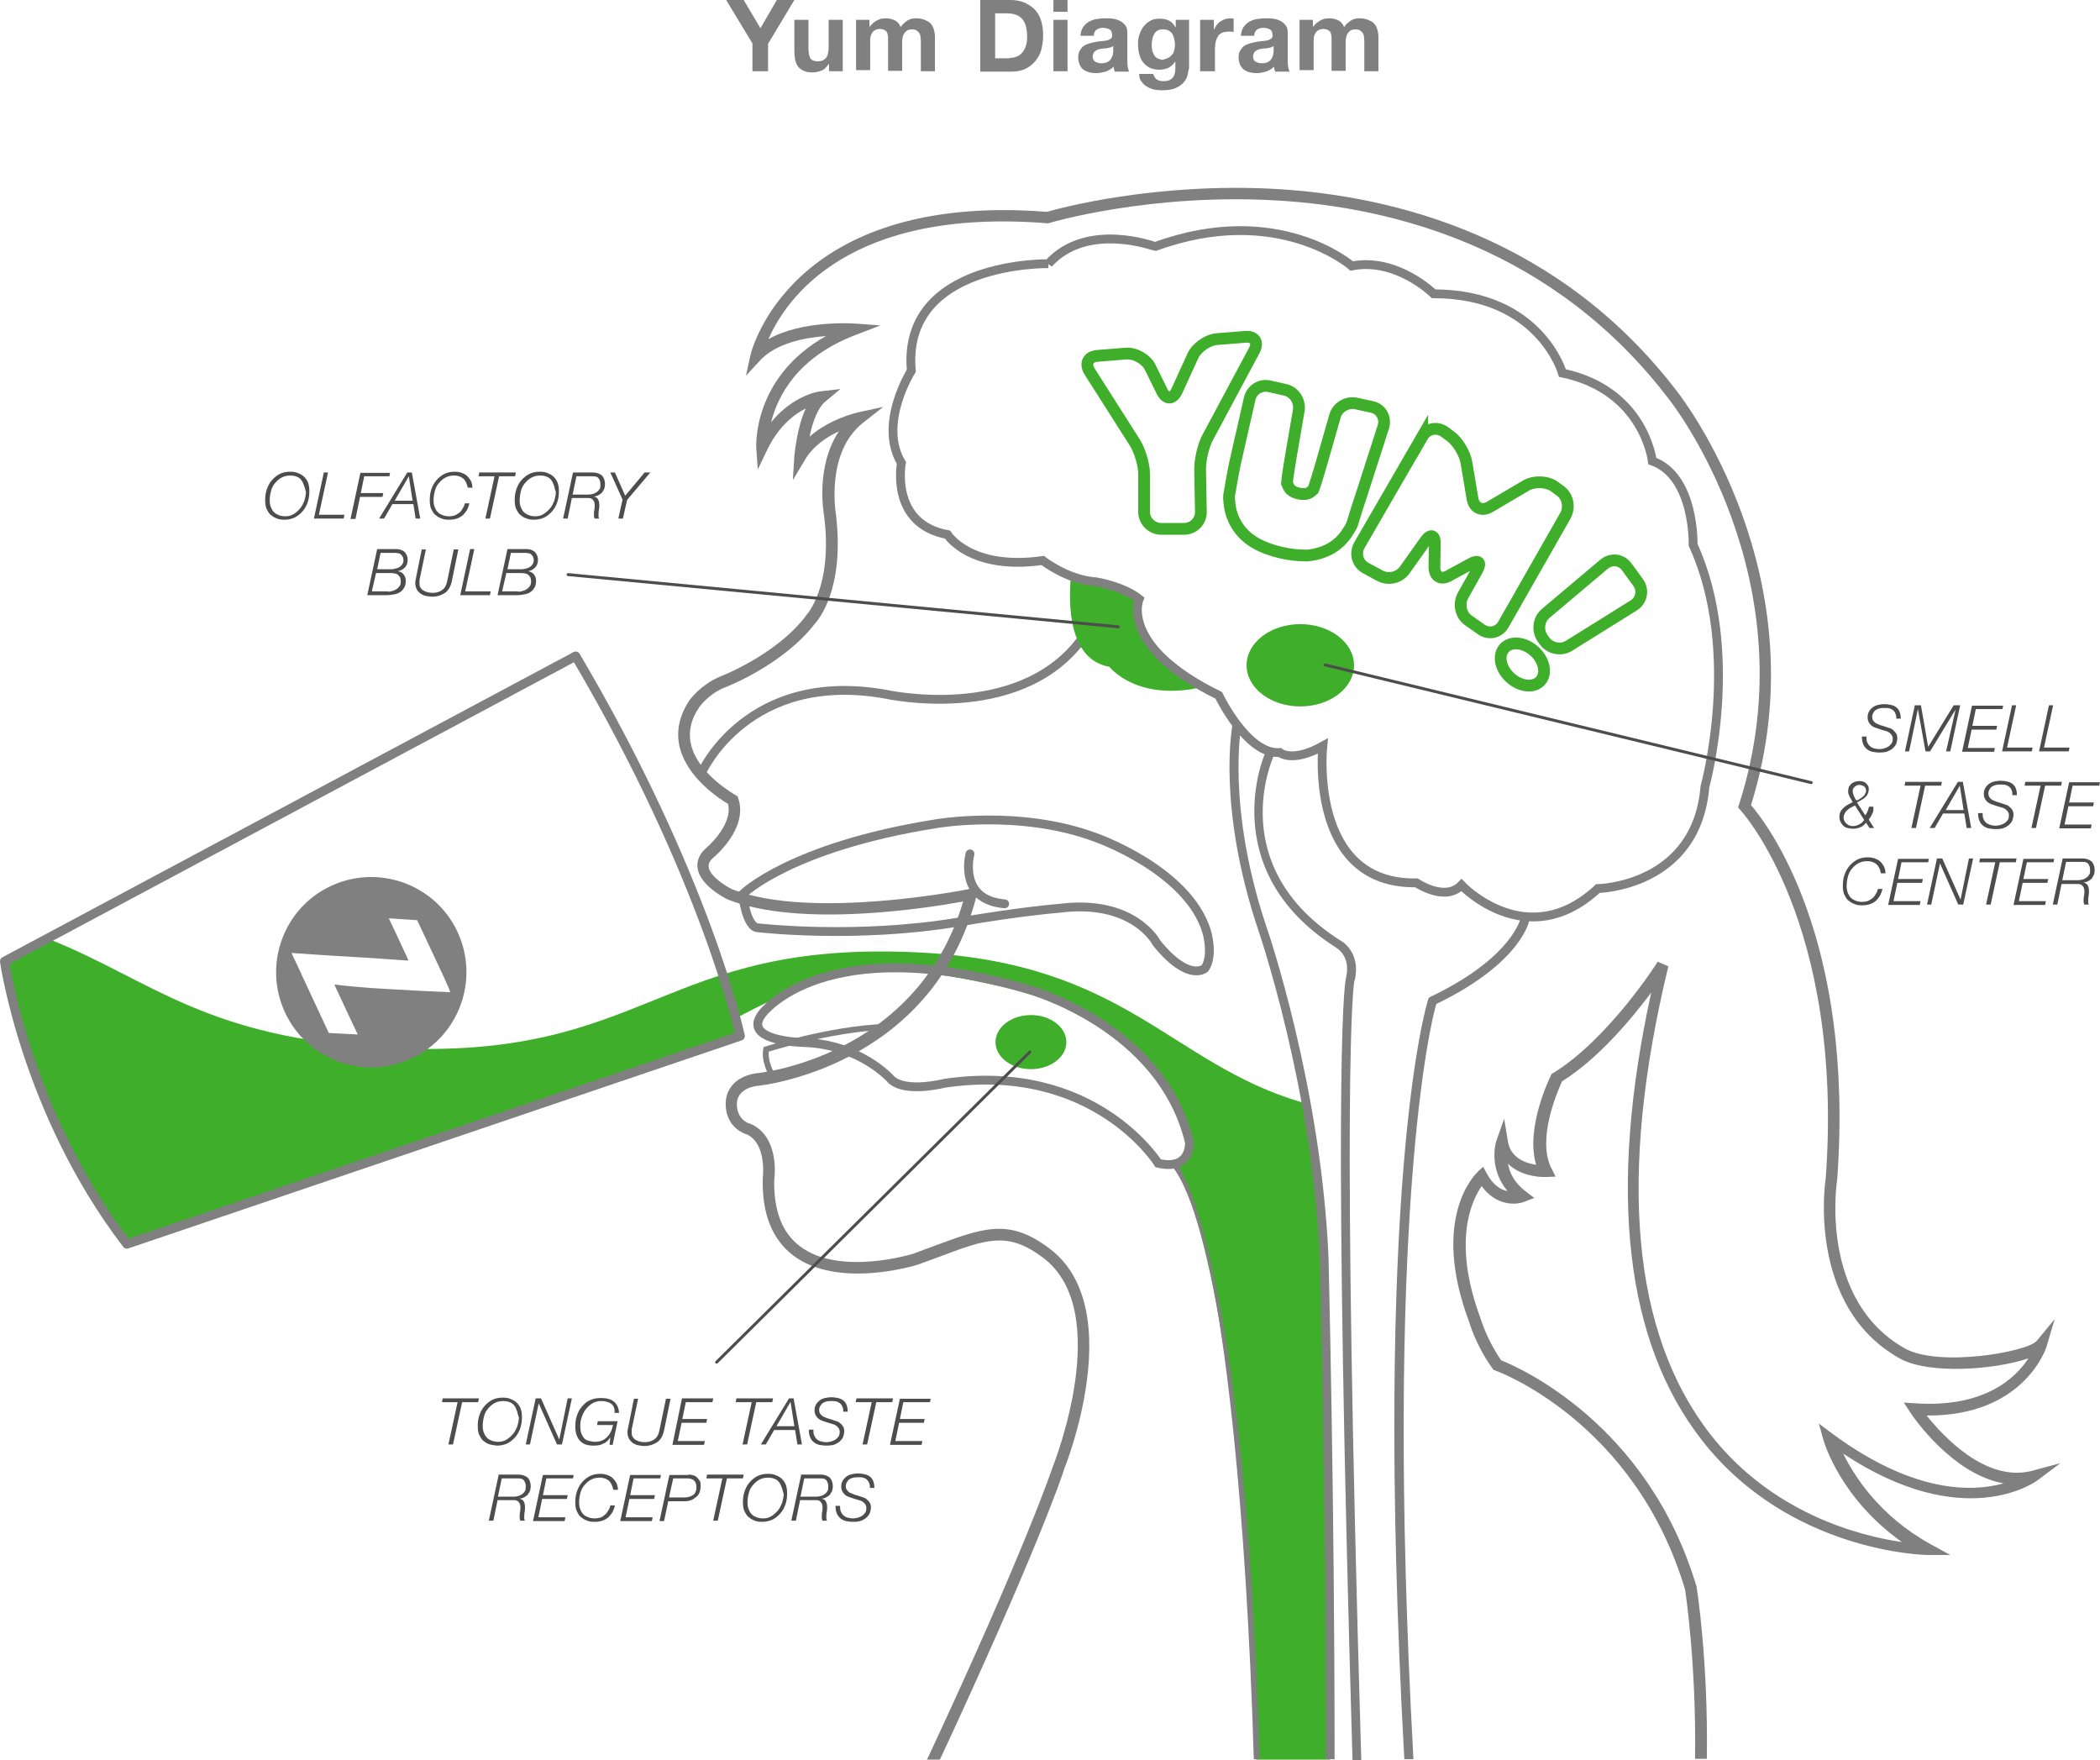 <svg version="1.1" id="Layer_1" xmlns="http://www.w3.org/2000/svg" x="0" y="0" viewBox="0 0 551.2 461.8" xml:space="preserve"><style>.st0{fill:none;stroke:gray;stroke-width:2.316;stroke-linecap:round;stroke-miterlimit:10}.st1{fill:#3fae2a}.st3,.st6{fill:none;stroke:gray;stroke-width:2.316;stroke-miterlimit:10}.st6{stroke:#3fae2a;stroke-width:3.089}.st7{fill:#4d4d4d}.st8{fill:gray}.st9{fill:none;stroke:#4d4d4d;stroke-width:.772;stroke-linecap:round;stroke-miterlimit:10}</style><path class="st0" d="M184.2 202.7s12-27 48.3-20.5c0 0 34.4 7.7 51-13.9"/><path class="st1" d="M270.1 260.6s34.9 9.5 42.2 40.1c0 0 .2 3.4-2.3 5l-.6.5-.9.6c3.5 4.3 17.8 37 21.2 155h19.4c0-70.2-1.6-130.8-1.6-130.8-.6-14.8-2.6-29.1-4.9-41.7h-.9c-34.6-10.2-46-36.4-99.8-39.3-69.4-3.7-71.1 28.7-140.5 25-47.5-2.5-61.7-17.8-88.2-28.4l.2.1-12.2 6.5s5.6 39.6 32.1 74.2l161-54.6s-.4-1.9-1.4-5.4c5.8-3.2 14.8-7.7 23.7-10.2.1 0 .3.1.4.1 3.7-.8 6.8-1.5 10.1-2h1.5l-.5-.1c8.4-1.1 18.3-.3 42 5.4zM299 157.2c-4.3-3.4-11.3-4.5-11.3-4.5-2.4-.2-4.6-.8-6.6-1.6-.7 7.4-.7 22 10.1 23.9 0 0 7.1 9.3 24.5 5.3-21.5-12.1-16.7-23.1-16.7-23.1z"/><path d="M1.2 252.3s5.6 39.6 32.1 74.2l161-54.6s-8.9-41.6-43.2-99.7L1.2 252.3z" fill="none" stroke="gray" stroke-width="2.41" stroke-linecap="round" stroke-linejoin="round" stroke-miterlimit="10"/><path class="st3" d="M275.2 69.2s-38.6-.7-36 28.1c0 0-8.8 13.9-2.6 24.2 0 0-3.1 16 12.1 18.8 0 0 5.9 9.5 25 6.8 0 0 6.4 5.1 14 5.6 0 0 7 1.1 11.3 4.5 0 0-5.4 12.4 20.9 25.3 0 0 7.4 15.6 16 15 0 0 3.2 2.8 11.3-1.7 0 0-3.9 36.4 24.6 35.9 0 0 7.5 5.1 11.8.6 0 0 17.2 18.2 35.8.9 0 0 25.9-.4 28.1-26.7 0 0 9.8-35.3-3.1-63.5 0 0 .5-18-10.7-22 0 0-2.1-18.6-23.6-23.1 0 0-5.9-20.8-33.8-20.8 0 0-9.7-9.6-21.5-7.3 0 0-19.3-16.9-51.6-5.1-.1 0-17.8-6.7-28 4.5z"/><ellipse class="st1" cx="341.3" cy="174.6" rx="14.1" ry="10.8"/><ellipse class="st1" cx="270.6" cy="273.5" rx="9.3" ry="7.1"/><path class="st3" d="M251.5 242c-26.9 4.5-52.5 1.5-52.5 1.5-3.1 0-4.1-8.8-4.1-8.8s12.4-12.4 50.7-18.5c0 0 21.9-3.9 42 3.6 0 0 24.1 8.4 29.1 24.6 0 0 1.9 6.2-.4 9.7 0 0-4.2 3.9-12.7-6.6 0 0-5.9-11.7-25.7-9.1-.1 0-9.4.7-26.4 3.6z"/><path d="M202.6 282.1s-2.1-3.6-1.5-6.7c0 0 16.5-5.3 31-5.9" fill="none" stroke="gray" stroke-width="1.544" stroke-miterlimit="10"/><path class="st3" d="M247.9 284.3s-10 2.6-13.9-.9c0 0-8.1-9.4-23.2-9.8 0 0-16.4-.3-10.7-7.6 0 0 16.2-22.1 69.9-6.3 0 0 34.9 9.5 42.2 40.1 0 0 .5 7.5-8.2 5.5 0 0-16.7-26.8-56.1-21z"/><path class="st0" d="M254.6 224.1s-3.3 12.1 9.1 13.1"/><path class="st6" d="M373.3 114.6c1.2-2.1 3.8-2.7 5.8-1.3l1.5 1.1c2 1.4 3.9 4.6 4.3 7l1.6 9.5c.4 2.4 2.4 3.4 4.6 2.1l9.5-5.6c2.1-1.2 5.5-1.1 7.4.3l1.5 1.1c2 1.4 2.6 4.3 1.4 6.5l-16.3 28.6c-1.2 2.1-3.8 2.7-5.8 1.3l-3.4-2.4c-2-1.4-2.6-4.3-1.4-6.5l3.7-6.6c1.2-2.1.4-2.9-1.7-1.7l-5.7 3.1c-2.1 1.2-3.8.2-3.8-2.3l.1-6c.1-2.4-1.1-2.8-2.5-.8l-5.4 7.6c-1.4 2-4.3 2.7-6.5 1.5l-3.7-2c-2.2-1.2-2.9-3.8-1.7-6l16.5-28.5zM300.3 124.4c0-2.4-1.1-6.1-2.4-8.2L286 97.5c-1.3-2.1-.4-3.9 2-4.1l7.5-.6c2.4-.2 5.3 1.4 6.4 3.6l3.1 6.3c1.1 2.2 2.8 2.2 3.9-.1l4.2-9.2c1-2.2 3.9-4.2 6.3-4.4l7.5-.6c2.4-.2 3.5 1.4 2.3 3.6L317 114.8c-1.2 2.2-2 5.9-2 8.4l.2 11.1c.1 2.4-1.9 4.5-4.4 4.5h-6c-2.4 0-4.5-2-4.5-4.4v-10zM336.1 145c-2.5-.6-4.7-1.4-6.6-2.5-1.9-1.1-3.4-2.5-4.5-4.1-1.1-1.6-1.9-3.5-2.2-5.6-.3-2.1-.2-2.7-.2-2.7.4-2.4 1.1-6.4 1.6-8.7l3.8-16.7c.5-2.4 2.9-3.9 5.3-3.3l4 .9c2.4.5 4 3 3.6 5.4l-2.1 12.2c-.4 2.4-.9 5.5-1 6.9l.4.9c.4.9 1.3 1.5 2.6 1.8 1.4.3 2.4.2 3.2-.4l.7-.6c.5-1.3 1.4-4.3 2.1-6.7l3.6-12.6c.7-2.4 3.2-3.8 5.6-3.3l4.1.9c2.4.5 3.7 2.9 3 5.2l-5.5 17.1c-.8 2.3-2 6.1-2.7 8.5 0 0-.2.6-1.4 2.4-1.2 1.8-2.7 3.1-4.5 4.1-1.7.9-3.7 1.5-5.9 1.7-2.2 0-4.5-.2-7-.8zM421 148.1c1.9-1.6 4.6-1.3 6 .7l3 4.1c1.4 2 .9 4.7-1.2 6l-17 10.6c-2.1 1.3-5 .7-6.4-1.3l-.5-.7c-1.4-2-1.1-4.9.8-6.5l15.3-12.9z"/><ellipse transform="rotate(-47.817 399.592 174.413)" class="st6" cx="399.6" cy="174.4" rx="4.7" ry="6.4"/><path class="st7" d="M72.5 136c-.6-.2-1.1-.6-1.6-1-.4-.4-.7-1-1-1.6-.2-.6-.3-1.3-.3-2.1 0-1 .1-1.9.4-2.8.3-.9.7-1.7 1.3-2.4.6-.7 1.3-1.3 2.1-1.7.8-.4 1.7-.6 2.8-.6.8 0 1.5.1 2.1.4.6.2 1.2.6 1.6 1 .4.4.8 1 1 1.6.2.6.3 1.3.3 2.1 0 1-.1 1.9-.4 2.8-.3.9-.7 1.7-1.3 2.4-.6.7-1.3 1.3-2.1 1.7-.8.4-1.8.6-2.8.6-.8 0-1.5-.1-2.1-.4zm7.3-8.6c-.2-.5-.4-1-.7-1.4-.3-.4-.7-.7-1.2-.9-.5-.2-1.1-.3-1.7-.3-.9 0-1.7.2-2.4.6-.7.4-1.2.9-1.7 1.5s-.8 1.3-1 2.1c-.2.8-.3 1.6-.3 2.4 0 .6.1 1.2.3 1.7.2.5.4.9.8 1.3s.8.6 1.3.8 1.1.3 1.7.3c.8 0 1.6-.2 2.2-.6.7-.4 1.2-.9 1.7-1.5s.8-1.3 1.1-2c.2-.8.4-1.5.4-2.3-.2-.6-.3-1.2-.5-1.7zM86.1 124l-2.4 11.1h6.7l-.2 1h-7.8L85 124h1.1zM102.4 124l-.2 1h-6.6l-.9 4.4h5.9l-.2 1h-5.9l-1.2 5.8H92l2.6-12.1h7.8zM108.1 124l2.2 12.1h-1.2l-.6-3.8H103l-2.2 3.8h-1.3l7.4-12.1h1.2zm.2 7.4l-1-6.4-3.7 6.4h4.7zM121.6 125.6c-.6-.5-1.4-.8-2.4-.8-.9 0-1.7.2-2.4.6-.7.4-1.2.9-1.7 1.5s-.8 1.3-1 2.1c-.2.8-.3 1.6-.3 2.4 0 .6.1 1.2.3 1.7.2.5.4.9.8 1.3.3.4.8.6 1.3.8s1.1.3 1.7.3c.5 0 .9-.1 1.4-.2.4-.2.8-.4 1.2-.7.4-.3.7-.7.9-1.1.3-.4.5-.9.6-1.4h1.2c-.1.6-.4 1.2-.6 1.7-.3.5-.7 1-1.1 1.4-.5.4-1 .7-1.6.9-.6.2-1.3.3-2.1.3s-1.5-.1-2.1-.4c-.6-.2-1.1-.6-1.6-1-.4-.4-.7-1-1-1.6-.2-.6-.3-1.3-.3-2.1 0-1 .1-1.9.4-2.8.3-.9.7-1.7 1.3-2.4.6-.7 1.3-1.3 2.1-1.7.8-.4 1.7-.6 2.8-.6.6 0 1.2.1 1.8.3.5.2 1 .4 1.4.8s.7.8 1 1.3c.2.5.4 1.1.4 1.8h-1.2c-.3-1.1-.6-1.9-1.2-2.4zM135.4 124l-.2 1H131l-2.4 11.1h-1.2l2.4-11.1h-4.2l.2-1h9.6zM138 136c-.6-.2-1.1-.6-1.6-1-.4-.4-.7-1-1-1.6-.2-.6-.3-1.3-.3-2.1 0-1 .1-1.9.4-2.8.3-.9.7-1.7 1.3-2.4.6-.7 1.3-1.3 2.1-1.7.8-.4 1.7-.6 2.8-.6.8 0 1.5.1 2.1.4.6.2 1.2.6 1.6 1 .4.4.8 1 1 1.6.2.6.3 1.3.3 2.1 0 1-.1 1.9-.4 2.8-.3.9-.7 1.7-1.3 2.4-.6.7-1.3 1.3-2.1 1.7-.8.4-1.8.6-2.8.6-.7 0-1.4-.1-2.1-.4zm7.4-8.6c-.2-.5-.4-1-.7-1.4-.3-.4-.7-.7-1.2-.9-.5-.2-1.1-.3-1.7-.3-.9 0-1.7.2-2.4.6-.7.4-1.2.9-1.7 1.5s-.8 1.3-1 2.1c-.2.8-.3 1.6-.3 2.4 0 .6.1 1.2.3 1.7.2.5.4.9.8 1.3s.8.6 1.3.8 1.1.3 1.7.3c.8 0 1.6-.2 2.2-.6s1.2-.9 1.7-1.5.8-1.3 1.1-2c.2-.8.4-1.5.4-2.3-.3-.6-.3-1.2-.5-1.7zM155.6 124c1 0 1.8.3 2.4.8.5.5.8 1.3.8 2.3 0 .4-.1.9-.2 1.2-.2.4-.4.7-.6 1-.3.3-.6.5-1 .7-.4.2-.8.3-1.2.3.6.1 1 .4 1.2.8.2.4.3.9.3 1.4 0 .4 0 .9-.1 1.3s-.1.8-.1 1.3v.5c0 .2.1.4.2.5h-1.2s-.1-.1-.1-.2 0-.2-.1-.4v-.4-.2c0-.4 0-.7.1-1.1.1-.4.1-.7.1-1.1 0-.6-.1-1.1-.4-1.4-.2-.4-.7-.6-1.3-.6h-4.3l-1.1 5.4h-1.2l2.6-12.1h5.2zm-1.1 5.8c.4 0 .9-.1 1.2-.2.4-.1.7-.3 1-.5.3-.2.5-.5.7-.8.2-.3.2-.7.2-1.2 0-.7-.2-1.2-.5-1.6-.3-.4-.8-.5-1.6-.5h-4.2l-1 4.8h4.2zM170.7 124l-6.1 7.2-1.1 4.9h-1.2l1.1-5-3.2-7.1h1.2l2.7 6.1 5.1-6.1h1.5zM103.6 144.1c.5 0 .9 0 1.3.1s.8.3 1.1.5c.3.2.5.5.7.9.2.4.3.8.3 1.3 0 .8-.2 1.5-.7 2-.5.5-1.1.9-1.9 1 .6.1 1.2.4 1.5.8.4.5.6 1 .6 1.7s-.1 1.3-.4 1.8c-.3.5-.6.9-1.1 1.2-.4.3-1 .5-1.6.6-.6.1-1.2.2-1.8.2h-5.2l2.6-12.1h4.6zm-1.8 11.2c.4 0 .8-.1 1.2-.2.4-.1.8-.3 1.1-.5.3-.2.6-.5.8-.8.2-.3.3-.7.3-1.2 0-.4-.1-.8-.2-1.1-.2-.3-.4-.5-.6-.7-.3-.2-.6-.3-.9-.3-.3-.1-.7-.1-1.1-.1h-3.7l-1.1 4.8h4.2zm1-5.9c.4 0 .8-.1 1.1-.2.4-.1.7-.2 1-.4.3-.2.5-.4.7-.7.2-.3.3-.7.3-1.1 0-.3-.1-.6-.2-.9-.1-.2-.3-.4-.5-.6-.2-.2-.4-.3-.7-.3-.3-.1-.6-.1-.9-.1h-3.7l-.9 4.3h3.8zM111.8 144.1l-1.6 7.7c-.1.3-.1.7-.1 1.1 0 .4 0 .8.2 1.2.2.3.4.6.7.8.3.2.7.4 1.1.5.4.1.9.2 1.4.2 1.1 0 2-.3 2.6-.8.7-.5 1.1-1.3 1.3-2.4l1.7-8.2h1.2l-1.7 8.3c-.3 1.4-.9 2.5-1.8 3.1-.9.6-2 1-3.4 1-.5 0-1.1-.1-1.6-.2s-1-.3-1.4-.6c-.4-.3-.7-.6-1-1.1-.2-.4-.4-1-.4-1.6 0-.3 0-.6.1-1l1.6-7.9h1.1zM124.5 144.1l-2.4 11.1h6.7l-.2 1h-7.8l2.6-12.1h1.1zM137.8 144.1c.5 0 .9 0 1.3.1s.8.3 1.1.5c.3.2.5.5.7.9.2.4.3.8.3 1.3 0 .8-.2 1.5-.7 2-.5.5-1.1.9-1.9 1 .6.1 1.2.4 1.5.8.4.5.6 1 .6 1.7s-.1 1.3-.4 1.8c-.3.5-.6.9-1.1 1.2-.4.3-1 .5-1.6.6-.6.1-1.2.2-1.8.2h-5.2l2.6-12.1h4.6zm-1.8 11.2c.4 0 .8-.1 1.2-.2s.8-.3 1.1-.5c.3-.2.6-.5.8-.8.2-.3.3-.7.3-1.2 0-.4-.1-.8-.2-1.1-.2-.3-.4-.5-.6-.7-.3-.2-.6-.3-.9-.3-.3-.1-.7-.1-1.1-.1h-3.7l-1.1 4.8h4.2zm1-5.9c.4 0 .8-.1 1.1-.2.4-.1.7-.2 1-.4.3-.2.5-.4.7-.7.2-.3.3-.7.3-1.1 0-.3-.1-.6-.2-.9-.1-.2-.3-.4-.5-.6-.2-.2-.4-.3-.7-.3-.3-.1-.6-.1-.9-.1h-3.7l-.9 4.3h3.8z"/><g><path class="st7" d="M125.7 367l-.2 1h-4.2l-2.4 11.1h-1.2l2.4-11.1H116l.2-1h9.5zM128.3 379c-.6-.2-1.1-.6-1.6-1-.4-.4-.7-1-1-1.6-.2-.6-.3-1.3-.3-2.1 0-1 .1-1.9.4-2.8.3-.9.7-1.7 1.3-2.4s1.3-1.3 2.1-1.7c.8-.4 1.7-.6 2.8-.6.8 0 1.5.1 2.1.4.6.2 1.2.6 1.6 1 .4.4.8 1 1 1.6.2.6.3 1.3.3 2.1 0 1-.1 1.9-.4 2.8s-.7 1.7-1.3 2.4c-.6.7-1.3 1.3-2.1 1.7-.8.4-1.8.6-2.8.6-.7-.1-1.5-.2-2.1-.4zm7.4-8.7c-.2-.5-.4-1-.7-1.4-.3-.4-.7-.7-1.2-.9-.5-.2-1.1-.3-1.7-.3-.9 0-1.7.2-2.4.6-.7.4-1.2.9-1.7 1.5s-.8 1.3-1 2.1c-.2.8-.3 1.6-.3 2.4 0 .6.1 1.2.3 1.7.2.5.4.9.8 1.3.3.4.8.6 1.3.8s1.1.3 1.7.3c.8 0 1.6-.2 2.2-.6s1.2-.9 1.7-1.5.8-1.3 1.1-2c.2-.8.4-1.5.4-2.3-.3-.6-.3-1.1-.5-1.7zM142 367l4.8 10.8L149 367h1.1l-2.6 12.1h-1.3l-4.8-10.8-2.3 10.8H138l2.6-12.1h1.4zM160.4 368.4c-.7-.5-1.6-.7-2.7-.7-.8 0-1.5.2-2.2.6-.7.4-1.2.9-1.7 1.5s-.8 1.3-1.1 2.1c-.3.8-.4 1.6-.4 2.4 0 .6.1 1.2.2 1.7.2.5.4.9.7 1.3.3.4.7.7 1.2.8s1.1.3 1.7.3c.7 0 1.3-.1 1.8-.3.5-.2 1-.5 1.4-.9.4-.4.8-.9 1-1.4.3-.5.4-1.1.6-1.8h-4.2l.2-1h5.2l-1.3 6.2h-.8l.2-2c-.5.8-1.1 1.4-1.9 1.7-.7.4-1.6.5-2.5.5-.8 0-1.5-.1-2.1-.3-.6-.2-1.1-.6-1.5-1-.4-.4-.7-1-.9-1.6-.2-.6-.3-1.3-.3-2.1 0-1 .1-1.9.4-2.8s.7-1.7 1.3-2.4c.6-.7 1.2-1.3 2.1-1.7.8-.4 1.8-.6 2.9-.6 1.5 0 2.7.3 3.5 1 .8.7 1.2 1.7 1.3 2.9h-1.2c.1-1.1-.2-1.9-.9-2.4zM167.5 367l-1.6 7.7c-.1.3-.1.7-.1 1.1 0 .4 0 .8.2 1.2.2.3.4.6.7.8.3.2.7.4 1.1.5.4.1.9.2 1.4.2 1.1 0 2-.3 2.6-.8.7-.5 1.1-1.3 1.3-2.4l1.7-8.2h1.2l-1.7 8.3c-.3 1.4-.9 2.5-1.8 3.1-.9.6-2 1-3.4 1-.5 0-1.1-.1-1.6-.2s-1-.3-1.4-.6c-.4-.3-.7-.6-1-1.1-.2-.4-.4-1-.4-1.6 0-.3 0-.6.1-1l1.6-7.9h1.1zM187.2 367l-.2 1h-7l-.9 4.4h6.5l-.2 1h-6.5l-1 4.8h7.1l-.2 1h-8.3L179 367h8.2zM202.9 367l-.2 1h-4.2l-2.4 11.1h-1.2l2.4-11.1h-4.2l.2-1h9.6zM208.3 367l2.2 12.1h-1.2l-.6-3.8h-5.5l-2.2 3.8h-1.3l7.4-12.1h1.2zm.2 7.3l-1-6.4-3.7 6.4h4.7zM221.1 369.2c-.1-.4-.3-.6-.6-.9-.3-.2-.6-.4-1-.5-.4-.1-.9-.1-1.4-.1-.4 0-.7 0-1.1.1-.4.1-.7.2-1 .4-.3.2-.5.5-.7.8-.2.3-.3.7-.3 1.1 0 .3.1.6.2.8.1.2.3.4.5.6.2.2.4.3.7.4.2.1.5.2.7.3l1.3.4c.4.1.8.3 1.2.4.4.1.7.3 1 .6.3.2.5.5.7.8.2.3.3.8.3 1.3 0 .3-.1.7-.2 1.1-.1.4-.3.8-.7 1.2-.3.4-.8.7-1.4 1-.6.3-1.4.4-2.4.4-.7 0-1.3-.1-1.9-.2-.6-.2-1.1-.4-1.5-.8-.4-.3-.7-.8-.9-1.3-.2-.5-.3-1.2-.3-1.9h1.2c0 .6 0 1.1.2 1.5.2.4.4.8.7 1 .3.3.7.5 1.1.6.4.1.9.2 1.5.2.4 0 .8-.1 1.2-.2.4-.1.8-.3 1.1-.5.3-.2.6-.5.8-.8s.3-.7.3-1.2c0-.4-.1-.8-.3-1-.2-.3-.4-.5-.7-.7-.3-.2-.6-.3-1-.4-.4-.1-.7-.2-1-.3l-1.2-.4c-.7-.2-1.3-.5-1.7-1-.4-.4-.7-1.1-.7-1.8 0-.6.1-1.1.4-1.6.2-.4.6-.8 1-1.1.4-.3.9-.5 1.4-.6.5-.1 1-.2 1.6-.2.6 0 1.2.1 1.7.2s1 .3 1.4.6c.4.3.7.7.9 1.2.2.5.3 1.1.3 1.8h-1.2c.1-.5 0-1-.2-1.3zM234.4 367l-.2 1H230l-2.4 11.1h-1.2l2.4-11.1h-4.2l.2-1h9.6zM244.3 367l-.2 1h-7l-.9 4.4h6.5l-.2 1H236l-1 4.8h7.1l-.2 1h-8.3l2.6-12.1h8.1zM136.1 387c1 0 1.8.3 2.4.8.5.5.8 1.3.8 2.3 0 .4-.1.9-.2 1.2-.2.4-.4.7-.6 1-.3.3-.6.5-1 .7-.4.2-.8.3-1.2.3.6.1 1 .4 1.2.8.2.4.3.9.3 1.4 0 .4 0 .9-.1 1.3s-.1.8-.1 1.3v.5c0 .2.1.4.2.5h-1.2s-.1-.1-.1-.2 0-.2-.1-.4v-.4-.2c0-.4 0-.7.1-1.1.1-.4.1-.7.1-1.1 0-.6-.1-1.1-.4-1.4-.2-.4-.7-.6-1.3-.6h-4.3l-1.1 5.4h-1.2l2.6-12.1h5.2zm-1.2 5.8c.4 0 .9-.1 1.2-.2.4-.1.7-.3 1-.5.3-.2.5-.5.7-.8.2-.3.2-.7.2-1.2 0-.7-.2-1.2-.5-1.6-.3-.4-.8-.5-1.6-.5h-4.2l-1 4.8h4.2zM150.6 387l-.2 1h-7l-.9 4.4h6.5l-.2 1h-6.5l-1 4.8h7.1l-.2 1h-8.3l2.6-12.1h8.1zM159.8 388.6c-.6-.5-1.4-.8-2.4-.8-.9 0-1.7.2-2.4.6-.7.4-1.2.9-1.7 1.5s-.8 1.3-1 2.1c-.2.8-.3 1.6-.3 2.4 0 .6.1 1.2.3 1.7.2.5.4.9.8 1.3.3.4.8.6 1.3.8.5.2 1.1.3 1.7.3.5 0 .9-.1 1.4-.2s.8-.4 1.2-.7c.4-.3.7-.7.9-1.1.3-.4.5-.9.6-1.4h1.2c-.1.6-.4 1.2-.6 1.7-.3.5-.7 1-1.1 1.4-.5.4-1 .7-1.6.9s-1.3.3-2.1.3-1.5-.1-2.1-.4c-.6-.2-1.1-.6-1.6-1-.4-.4-.7-1-1-1.6-.2-.6-.3-1.3-.3-2.1 0-1 .1-1.9.4-2.8.3-.9.7-1.7 1.3-2.4.6-.7 1.3-1.3 2.1-1.7.8-.4 1.7-.6 2.8-.6.6 0 1.2.1 1.8.3.5.2 1 .4 1.4.8s.7.8 1 1.3c.2.5.4 1.1.4 1.8H161c-.3-1.1-.6-1.9-1.2-2.4zM173.5 387l-.2 1h-7l-.9 4.4h6.5l-.2 1h-6.5l-1 4.8h7.1l-.2 1h-8.3l2.6-12.1h8.1zM180.7 387c.5 0 .9.1 1.3.2s.7.3 1 .6c.3.3.5.6.7.9.2.4.2.8.2 1.3 0 .6-.1 1.2-.3 1.7-.2.5-.5.9-.9 1.2-.4.3-.8.6-1.3.8-.5.2-1.1.3-1.7.3h-4.3l-1.1 5.2h-1.2l2.6-12.1h5zm-.9 6c.4 0 .8-.1 1.2-.2s.7-.3 1-.5c.3-.2.5-.5.6-.9.2-.3.2-.7.2-1.2 0-.4-.1-.8-.2-1-.1-.3-.3-.5-.5-.7-.2-.2-.5-.3-.8-.4-.3-.1-.6-.1-1-.1h-3.6l-1.1 5h4.2zM195.2 387l-.2 1h-4.2l-2.4 11.1h-1.2l2.4-11.1h-4.2l.2-1h9.6zM197.9 399c-.6-.2-1.1-.6-1.6-1-.4-.4-.7-1-1-1.6-.2-.6-.3-1.3-.3-2.1 0-1 .1-1.9.4-2.8.3-.9.7-1.7 1.3-2.4.6-.7 1.3-1.3 2.1-1.7.8-.4 1.7-.6 2.8-.6.8 0 1.5.1 2.1.4.6.2 1.2.6 1.6 1 .4.4.8 1 1 1.6.2.6.3 1.3.3 2.1 0 1-.1 1.9-.4 2.8-.3.9-.7 1.7-1.3 2.4-.6.7-1.3 1.3-2.1 1.7-.8.4-1.8.6-2.8.6-.8 0-1.5-.1-2.1-.4zm7.3-8.6c-.2-.5-.4-1-.7-1.4-.3-.4-.7-.7-1.2-.9-.5-.2-1.1-.3-1.7-.3-.9 0-1.7.2-2.4.6-.7.4-1.2.9-1.7 1.5s-.8 1.3-1 2.1c-.2.8-.3 1.6-.3 2.4 0 .6.1 1.2.3 1.7.2.5.4.9.8 1.3.3.4.8.6 1.3.8.5.2 1.1.3 1.7.3.8 0 1.6-.2 2.2-.6s1.2-.9 1.7-1.5.8-1.3 1.1-2c.2-.8.4-1.5.4-2.3-.2-.6-.3-1.2-.5-1.7zM215.4 387c1 0 1.8.3 2.4.8.5.5.8 1.3.8 2.3 0 .4-.1.9-.2 1.2-.2.4-.4.7-.6 1-.3.3-.6.5-1 .7-.4.2-.8.3-1.2.3.6.1 1 .4 1.2.8.2.4.3.9.3 1.4 0 .4 0 .9-.1 1.3s-.1.8-.1 1.3v.5c0 .2.1.4.2.5h-1.2s-.1-.1-.1-.2 0-.2-.1-.4v-.4-.2c0-.4 0-.7.1-1.1.1-.4.1-.7.1-1.1 0-.6-.1-1.1-.4-1.4-.2-.4-.7-.6-1.3-.6H210l-1.1 5.4h-1.2l2.6-12.1h5.1zm-1.1 5.8c.4 0 .9-.1 1.2-.2.4-.1.7-.3 1-.5.3-.2.5-.5.7-.8.2-.3.2-.7.2-1.2 0-.7-.2-1.2-.5-1.6-.3-.4-.8-.5-1.6-.5h-4.2l-1 4.8h4.2zM228.1 389.2c-.1-.4-.3-.6-.6-.9s-.6-.4-1-.5c-.4-.1-.9-.1-1.4-.1-.4 0-.7 0-1.1.1-.4.1-.7.2-1 .4-.3.2-.5.4-.7.8-.2.3-.3.7-.3 1.1 0 .3.1.6.2.8.1.2.3.4.5.6.2.2.4.3.7.4.2.1.5.2.7.3l1.3.4c.4.1.8.3 1.2.4.4.1.7.3 1 .6.3.2.5.5.7.8.2.3.3.8.3 1.3 0 .3-.1.7-.2 1.1-.1.4-.3.8-.7 1.2-.3.4-.8.7-1.4 1-.6.3-1.4.4-2.4.4-.7 0-1.3-.1-1.9-.2-.6-.2-1.1-.4-1.5-.8s-.7-.8-.9-1.3c-.2-.5-.3-1.2-.3-1.9h1.2c0 .6 0 1.1.2 1.5.2.4.4.8.7 1 .3.3.7.5 1.1.6.4.1.9.2 1.5.2.4 0 .8-.1 1.2-.2.4-.1.8-.3 1.1-.5s.6-.5.8-.8c.2-.3.3-.7.3-1.2 0-.4-.1-.8-.3-1-.2-.3-.4-.5-.7-.7-.3-.2-.6-.3-1-.4-.4-.1-.7-.2-1-.3l-1.2-.4c-.7-.2-1.3-.5-1.7-1-.4-.4-.7-1.1-.7-1.8 0-.6.1-1.1.4-1.6.2-.4.6-.8 1-1.1.4-.3.9-.5 1.4-.6.5-.1 1-.2 1.6-.2.6 0 1.2.1 1.7.2s1 .3 1.4.6c.4.3.7.7.9 1.2.2.5.3 1.1.3 1.8h-1.2c.1-.5 0-.9-.2-1.3z"/></g><g><path class="st7" d="M497.5 187.3c-.1-.4-.3-.6-.6-.9-.3-.2-.6-.4-1-.5-.4-.1-.9-.1-1.4-.1-.4 0-.7 0-1.1.1-.4.1-.7.2-1 .4-.3.2-.5.4-.7.8-.2.3-.3.7-.3 1.1 0 .3.1.6.2.8.1.2.3.4.5.6.2.2.4.3.7.4.2.1.5.2.7.3l1.3.4c.4.1.8.3 1.2.4.4.1.7.3 1 .6s.5.5.7.8c.2.3.3.8.3 1.3 0 .3-.1.7-.2 1.1-.1.4-.3.8-.7 1.2-.3.4-.8.7-1.4 1-.6.3-1.4.4-2.4.4-.7 0-1.3-.1-1.9-.2-.6-.2-1.1-.4-1.5-.8-.4-.3-.7-.8-.9-1.3-.2-.5-.3-1.2-.3-1.9h1.2c0 .6 0 1.1.2 1.5.2.4.4.8.7 1 .3.3.7.5 1.1.6.4.1.9.2 1.5.2.4 0 .8-.1 1.2-.2.4-.1.8-.3 1.1-.5.3-.2.6-.5.8-.8.2-.3.3-.7.3-1.2 0-.4-.1-.8-.3-1-.2-.3-.4-.5-.7-.7-.3-.2-.6-.3-1-.4-.4-.1-.7-.2-1-.3l-1.2-.4c-.7-.2-1.3-.5-1.7-1-.4-.4-.7-1.1-.7-1.8 0-.6.1-1.1.4-1.6.2-.4.6-.8 1-1.1.4-.3.9-.5 1.4-.6.5-.1 1-.2 1.6-.2.6 0 1.2.1 1.7.2s1 .3 1.4.6c.4.3.7.7.9 1.2s.3 1.1.3 1.8h-1.2c.1-.5 0-.9-.2-1.3zM504.2 185.1l1.9 10.9 6.7-10.9h1.7l-2.6 12.1h-1.1l2.5-11-6.7 11h-1.2l-2-11.1-2.3 11.1H500l2.6-12.1h1.6zM525.8 185.1l-.2 1h-7l-.9 4.4h6.5l-.2 1h-6.5l-1 4.8h7.1l-.2 1H515l2.6-12.1h8.2zM529.2 185.1l-2.4 11.1h6.7l-.2 1h-7.8l2.6-12.1h1.1zM538.9 185.1l-2.4 11.1h6.7l-.2 1h-7.8l2.6-12.1h1.1zM491.4 213.6c-.2.5-.5 1-.9 1.5l1.4 2.2h-1.2l-.9-1.4c-.4.5-.9 1-1.5 1.2-.6.3-1.3.4-2 .4-.5 0-1-.1-1.4-.2-.4-.1-.8-.3-1.1-.6-.3-.3-.5-.6-.7-1-.2-.4-.3-.8-.3-1.3s.1-1 .3-1.4c.2-.4.5-.7.8-1 .3-.3.7-.6 1.1-.8.4-.2.9-.5 1.3-.7-.1-.2-.3-.4-.4-.7-.1-.2-.3-.4-.4-.7-.1-.2-.2-.5-.3-.7-.1-.2-.1-.5-.1-.8 0-.4.1-.8.2-1.1.2-.3.4-.6.6-.8.3-.2.6-.4.9-.5.4-.1.7-.2 1.1-.2.3 0 .7 0 1 .1.3.1.6.2.8.4.2.2.4.4.6.7.2.3.2.6.2 1s-.1.8-.3 1.2c-.2.4-.4.7-.7.9-.3.3-.6.5-1 .7-.4.2-.7.4-1.1.6l2.2 3.4c.2-.3.4-.7.6-1.1.1-.4.3-.8.4-1.2h1.1c.1.9 0 1.4-.3 1.9zm-5.5-1.7c-.4.2-.7.4-1 .7-.3.2-.5.5-.7.9-.2.3-.3.7-.3 1.1 0 .3.1.6.2.8.1.3.3.5.5.7.2.2.4.3.7.5.3.1.6.2.9.2.7 0 1.2-.1 1.7-.4.5-.2 1-.6 1.4-1.2l-2.4-3.8c-.3.1-.6.3-1 .5zm2.2-2.2c.3-.2.6-.4.8-.6.3-.2.5-.4.6-.7.2-.3.3-.5.3-.9 0-.5-.2-.9-.5-1.1-.3-.2-.7-.4-1.2-.4-.2 0-.5 0-.7.1-.2.1-.4.2-.6.4-.2.2-.3.3-.4.5-.1.2-.1.4-.1.7 0 .2 0 .4.1.6.1.2.1.4.2.6l.3.6c.1.2.2.4.3.5.4.1.6-.1.9-.3zM509.7 205.2l-.2 1h-4.2l-2.4 11.1h-1.2l2.4-11.1h-4.2l.2-1h9.6zM515.2 205.2l2.2 12.1h-1.2l-.6-3.8H510l-2.2 3.8h-1.3l7.4-12.1h1.3zm.2 7.4l-1-6.4-3.7 6.4h4.7zM528 207.4c-.1-.4-.3-.6-.6-.9-.3-.2-.6-.4-1-.5-.4-.1-.9-.1-1.4-.1-.4 0-.7 0-1.1.1-.4.1-.7.2-1 .4-.3.2-.5.4-.7.8-.2.3-.3.7-.3 1.1 0 .3.1.6.2.8.1.2.3.4.5.6s.4.3.7.4c.2.1.5.2.7.3l1.3.4c.4.1.8.3 1.2.4.4.1.7.3 1 .6.3.2.5.5.7.8.2.3.3.8.3 1.3 0 .3-.1.7-.2 1.1-.1.4-.3.8-.7 1.2-.3.4-.8.7-1.4 1s-1.4.4-2.4.4c-.7 0-1.3-.1-1.9-.2-.6-.2-1.1-.4-1.5-.8-.4-.3-.7-.8-.9-1.3s-.3-1.2-.3-1.9h1.2c0 .6 0 1.1.2 1.5.2.4.4.8.7 1 .3.3.7.4 1.1.6.4.1.9.2 1.5.2.4 0 .8-.1 1.2-.2.4-.1.8-.3 1.1-.5.3-.2.6-.5.8-.8.2-.3.3-.7.3-1.2 0-.4-.1-.8-.3-1s-.4-.5-.7-.7c-.3-.2-.6-.3-1-.4-.4-.1-.7-.2-1-.3l-1.2-.4c-.7-.2-1.3-.5-1.7-1-.4-.4-.7-1.1-.7-1.8 0-.6.1-1.1.4-1.6.2-.4.6-.8 1-1.1.4-.3.9-.5 1.4-.6.5-.1 1-.2 1.6-.2.6 0 1.2.1 1.7.2s1 .3 1.4.6c.4.3.7.7.9 1.2s.3 1.1.3 1.8h-1.2c0-.5 0-.9-.2-1.3zM541.2 205.2l-.2 1h-4.2l-2.4 11.1h-1.2l2.4-11.1h-4.2l.2-1h9.6zM551.2 205.2l-.2 1h-7l-.9 4.4h6.5l-.2 1h-6.5l-1 4.8h7.1l-.2 1h-8.3l2.6-12.1h8.1zM492.5 226.8c-.6-.5-1.4-.8-2.4-.8-.9 0-1.7.2-2.4.6-.7.4-1.2.9-1.7 1.5s-.8 1.3-1 2.1c-.2.8-.3 1.6-.3 2.4 0 .6.1 1.2.3 1.7s.4.9.8 1.3.8.6 1.3.8c.5.2 1.1.3 1.7.3.5 0 .9-.1 1.4-.2.4-.2.8-.4 1.2-.7.4-.3.7-.7.9-1.1.3-.4.5-.9.6-1.4h1.2c-.1.6-.4 1.2-.6 1.7-.3.5-.7 1-1.1 1.4-.5.4-1 .7-1.6.9-.6.2-1.3.3-2.1.3s-1.5-.1-2.1-.4c-.6-.2-1.1-.6-1.6-1-.4-.4-.7-1-1-1.6-.2-.6-.3-1.3-.3-2.1 0-1 .1-1.9.4-2.8.3-.9.7-1.7 1.3-2.4.6-.7 1.3-1.3 2.1-1.7.8-.4 1.7-.6 2.8-.6.6 0 1.2.1 1.8.3.5.2 1 .4 1.4.8.4.3.7.8 1 1.3.2.5.4 1.1.4 1.8h-1.2c-.2-1.1-.6-1.9-1.2-2.4zM506.3 225.3l-.2 1h-7l-.9 4.4h6.5l-.2 1H498l-1 4.8h7.1l-.2 1h-8.3l2.6-12.1h8.1zM509.8 225.3l4.8 10.8 2.2-10.8h1.1l-2.6 12.1H514l-4.8-10.8-2.3 10.8h-1.1l2.6-12.1h1.4zM529.3 225.3l-.2 1h-4.2l-2.4 11.1h-1.2l2.4-11.1h-4.2l.2-1h9.6zM539.2 225.3l-.2 1h-7l-.9 4.4h6.5l-.2 1h-6.5l-1 4.8h7.1l-.2 1h-8.3l2.6-12.1h8.1zM546.6 225.3c1 0 1.8.3 2.4.8.5.5.8 1.3.8 2.3 0 .4-.1.9-.2 1.2-.2.4-.4.7-.6 1-.3.3-.6.5-1 .7-.4.2-.8.3-1.2.3.6.1 1 .4 1.2.8.2.4.3.9.3 1.4 0 .4 0 .9-.1 1.3s-.1.8-.1 1.3v.5c0 .2.1.4.2.5h-1.2s-.1-.1-.1-.2 0-.2-.1-.4v-.4-.2c0-.4 0-.7.1-1.1.1-.4.1-.7.1-1.1 0-.6-.1-1.1-.4-1.4-.2-.4-.7-.6-1.3-.6h-4.3l-1.1 5.4h-1.2l2.6-12.1h5.2zm-1.1 5.7c.4 0 .9-.1 1.2-.2.4-.1.7-.3 1-.5.3-.2.5-.5.7-.8.2-.3.2-.7.2-1.2 0-.7-.2-1.2-.5-1.6-.3-.4-.8-.5-1.6-.5h-4.2l-1 4.8h4.2z"/></g><path class="st8" d="M120.1 244.6c-5.8-12.5-20.7-17.9-33.2-12.1-12.5 5.8-17.9 20.7-12.1 33.2 5.8 12.5 20.7 17.9 33.2 12.1 12.5-5.8 17.9-20.7 12.1-33.2zm-1.9 15.8c-5.3-.2-10.6-.5-15.9-.8l-4.9-.3c-2.7-.2-6.3-.5-9.4-.9l-.2.1 4.4 9.4 1.7 3.6-7.6-.4-6.9-14.8-1.1-2.4-1.8-3.8h.1c5.7.4 11.4.8 17 1.1l4.9.3c2.8.2 5.7.4 8.5.6l.2-.1-3.3-7.1-1.8-3.8v-.1l7.4.5 6.9 14.7 1.2 2.7.6 1.5zM371 461.8c-7.8-142 4.5-193.6 6-198.3 22.5-10.9 24.5-21.9 24.5-22.4l.2-1.1-2.3-.4-.2 1.1c0 .1-2 10.5-23.7 20.9l-.4.2-.2.4c-.6 1.6-14.6 48.7-6.3 199.5h2.4zM350.4 248.5l.1.1s4.2 2 2.8 8c-.7 2.7-3.4 32 1.7 205.3h2.3c-5.3-179.1-2.1-203.4-1.8-204.5l.1-.2c1.4-6.1-2-9.5-4-10.5-30-19.3-17.8-47.1-17.3-48.3l.5-1.1-2.1-1-.5 1.1c-.2.1-13.6 30.7 18.2 51.1z"/><path class="st8" d="M346.4 330.1c0 .5 1.7 62.1 1.6 131.6h2.3c0-69.5-1.6-131.2-1.6-131.7-1.9-44.8-16.1-86.4-16.3-86.8-10.6-31.7-6.6-52.9-6.5-53.1l.2.8-2.3-.5-.2-.8c-.2.9-4.2 21.9 6.6 54.3.2.5 14.3 41.8 16.2 86.2zM316.8 329.9c4.5 18.6 10.2 62.9 12.3 131.8h1.5c-3.9-133.8-21.5-156.6-22.3-157.2l-.7.4-.9.4.6.5c.1 0 4.6 3.9 9.5 24.1z"/><path class="st8" d="M533 386.1c-11.9 2.8-23-9.2-27.3-14.6 25.8.2 31.5-18 31.5-18.2l2.1-7.1-4.7 5.7c-2.4 2.9-25.6 7-34.6 2-22.6-12.7-17.9-43.7-17.8-44.1 4.7-63.7-18.4-93.6-22.6-98.5 18.7-59.9-18.6-107.4-18.9-107.9-31.1-41.2-74.7-52-105.7-53.8-31.7-1.8-57.2 5.1-60.2 6-67.7-5.3-77.7 37.1-77.8 37.5l-1.2 5.5 3.8-4.1c4.1-4.4 11.6-5.9 17.2-6.3-19.4 10.9-18.3 29.1-18.3 29.3l.4 5.7 2.5-5.2c3-6.2 7.1-9.3 10.1-10.8-2.4 5.1-2.9 12-3 12.4l-.4 6.4 3.3-5.5c2.1-3.5 5.7-5.9 8.8-7.3-6.2 9.2-4 21.6-3.9 22.1 2.4 18.9-4.7 26.2-4.8 26.3l-.1.2c-7.9 10.3-22.5 15.8-22.7 15.9-4.8 2.1-7.5 5.8-7.6 5.9-2.8 4.1-3.7 8.3-2.7 12.5 2 8.1 10.4 13.5 12.7 14.9 1.3 5.7-5.8 11.6-5.9 11.7-2.1 1.9-2.3 3.9-2.1 5.2.7 4.5 7.1 7.8 8 8.2 19 7.5 52.4 2.2 61.7.5-12.1 41-53.9 45.1-54.5 45.1-3 .5-5.3 1.8-6.6 3.8-1.2 1.8-1.5 4-1 6.4 1 4.3 4.5 5.6 5.3 5.8 5.4 2.5 4.2 11.5 4.2 11.6v.2c-.2 9.1 2.5 15.8 8 20 11.7 8.8 31.8 2.7 32.7 2.4 1.9-.7 3.6-1.3 5.2-1.9 13-4.9 18.4-6.9 27.7.1 18.7 14.1 2.8 54 2.7 54.4l-.1.2c0 .1-7.2 21.7-32.8 76.5l-.3.6h3.4c24.7-53 32.3-74.9 32.6-76.2.4-1 4.3-10.9 5.9-22.7 2.3-16.5-1-28.7-9.7-35.2-10.7-8.1-17.3-5.5-30.6-.6-1.6.6-3.3 1.2-5.1 1.9-.2.1-19.4 6-29.8-1.9-4.7-3.5-6.9-9.3-6.8-17.3.2-1.2 1.3-11.5-6.1-14.8l-.3-.1c-.1 0-2.5-.7-3.2-3.5-.4-1.6-.2-3 .5-4 .8-1.2 2.4-2.1 4.5-2.4.5 0 46-4.5 57.7-49.8l.6-2.4-2.4.5c-.4.1-41.5 8.3-62.3.1-1.5-.7-5.8-3.3-6.2-5.8 0-.3-.2-1.2 1.1-2.4.4-.3 9.3-7.7 6.7-15.6l-.2-.6-.5-.3c-.1-.1-9.8-5.4-11.7-13.2-.8-3.3-.1-6.7 2.2-10 0 0 2.3-3.2 6.2-4.9.6-.2 15.5-5.9 24-16.8.9-1 8-9.1 5.6-28.9 0-.2-2.8-16.2 7.2-24l5.2-4.1-6.5 1.4c-.4.1-7.5 1.7-12.8 6.4.7-3.5 2-7.4 4.1-9.2l4-3.3-5.2.6c-.3 0-7.1.9-13 8.1 1.7-6.7 6.7-17 22.2-22.9l6.5-2.5-6.9-.5c-.6 0-13.6-.9-22.5 4.1 4.6-10.5 20.9-34.6 73.2-30.4h.3l.3-.1c.3-.1 26.4-7.8 59.4-5.9 30.4 1.7 73 12.3 103.4 52.5.4.5 37 47.1 18.2 105.9l-.3.9.6.7c.3.3 27.3 29.8 22.4 96.8-.1.3-5.1 33.4 19.4 47.1 7.6 4.3 25 3 33.8 0-3.3 5.1-11.5 13-29.6 11.8l-3.1-.2 1.7 2.6c.5.8 10.9 16.2 24.5 18.6-8.2 2.3-23.6 2.7-44.9-13l-3.6-2.7 1.2 4.3c.2.7 4.5 15.4 20.6 26.8-11-1.6-34-7.4-50.3-28.3-20.6-26.5-24.3-67.8-11-122.8l-2.8-1.2c-.1.2-12.8 20.2-27.4 29.2l-.4.2-.2.4c-.3.6-6.8 13.8-3.9 23.5-2.6-.4-6.7-1.7-7.4-6.1l-1-6-2 5.7c-.9 2.7-1.2 8.5 2.9 13.3-1.7-.3-3.8-1.5-5.5-4.7l-.9-1.7-1.4 1.3c-.5.5-12.6 11.9-2.3 39.4.1.2 1.6 5.9 6.1 12.2l.3.4.5.2c.4.1 36.6 13.3 49.8 57.5 0 .1 3 19.4 2.6 44.4h3.1c.4-25.5-2.6-44.7-2.7-45.2-12.8-42.9-46.8-57.6-51.3-59.4-3.9-5.7-5.3-10.8-5.4-11-7.5-20.2-2.3-31 .3-34.7 3.8 5.2 8.9 5 11.2 4.1l2.6-1-2.2-1.7c-3.1-2.3-4.3-5-4.7-7.3 2.9 2.9 7.4 3.6 10.1 3.5l2.4-.1-1.1-2.2c-3.9-7.7 1.7-20.4 2.8-22.8 9.7-6.1 18.3-16.5 23.4-23.3-11.4 52.1-6.9 91.7 13.4 117.6 23 29.4 58.7 30 59 30h6.1l-5.3-2.9c-13.3-7.4-19.9-17.8-22.8-23.7 31.5 20.9 50.2 7.6 51 7l6-4.5-7.8 2.1z"/><path class="st9" d="M475.4 205.4l-127.6-30.9M293.5 164.5l-144.4-13.7M270.3 276.1l-82.2 81.4"/><g><path class="st8" d="M190.6 0h4.6l4.4 7.4 4.3-7.4h4.6l-6.9 11.5v7.2h-4.1v-7.3L190.6 0zM217.6 18.7v-1.9h-.1c-.5.8-1.1 1.4-1.8 1.7-.8.3-1.5.5-2.3.5-1 0-1.8-.1-2.4-.4-.6-.3-1.1-.6-1.5-1.1-.4-.5-.6-1.1-.8-1.8-.1-.7-.2-1.5-.2-2.3V5.2h3.7v7.6c0 1.1.2 1.9.5 2.5.3.5 1 .8 1.9.8 1 0 1.7-.3 2.2-.9.5-.6.7-1.6.7-3v-7h3.7v13.5h-3.6zM228.2 5.2V7h.1c.5-.7 1.1-1.2 1.8-1.6.7-.4 1.5-.6 2.4-.6.9 0 1.6.2 2.3.5.7.3 1.2.9 1.6 1.8.4-.6.9-1.1 1.6-1.6.7-.5 1.5-.7 2.4-.7.7 0 1.4.1 2 .3.6.2 1.1.5 1.6.8.4.4.8.9 1 1.5.2.6.4 1.4.4 2.2v9.1h-3.7V11c0-.5 0-.9-.1-1.3 0-.4-.1-.7-.3-1-.2-.3-.4-.5-.7-.7-.3-.2-.7-.3-1.2-.3s-.9.1-1.3.3c-.3.2-.6.5-.8.8-.2.3-.3.7-.4 1.1-.1.4-.1.8-.1 1.2v7.5h-3.7V11 9.8c0-.4-.1-.8-.2-1.1-.1-.3-.3-.6-.7-.8-.3-.2-.8-.3-1.3-.3-.2 0-.4 0-.7.1-.3.1-.6.2-.8.4-.3.2-.5.5-.7.9-.2.4-.3.9-.3 1.6v7.8h-3.7V5.2h3.5zM265.3 0c1.2 0 2.3.2 3.4.6 1 .4 1.9 1 2.7 1.7.8.8 1.4 1.7 1.8 2.9.4 1.2.6 2.5.6 4.1 0 1.4-.2 2.6-.5 3.8-.3 1.2-.9 2.1-1.6 3-.7.8-1.6 1.5-2.6 2-1.1.5-2.3.7-3.7.7h-8.1V0h8zm-.3 15.2c.6 0 1.2-.1 1.7-.3.6-.2 1.1-.5 1.5-1 .4-.4.8-1 1-1.7.3-.7.4-1.6.4-2.6 0-.9-.1-1.8-.3-2.6-.2-.8-.5-1.4-.9-1.9s-1-1-1.7-1.2c-.7-.3-1.5-.4-2.6-.4h-2.9v11.8h3.8zM276.5 3.1V0h3.7v3.1h-3.7zm3.7 2.1v13.5h-3.7V5.2h3.7zM283.6 9.3c.1-.9.3-1.6.7-2.2s.9-1 1.5-1.4c.6-.3 1.3-.6 2-.7.7-.1 1.5-.2 2.2-.2.7 0 1.4 0 2.1.1.7.1 1.3.3 1.9.6.6.3 1 .7 1.4 1.2.4.5.5 1.2.5 2v7c0 .6 0 1.2.1 1.8.1.6.2 1 .4 1.3h-3.8c-.1-.2-.1-.4-.2-.6 0-.2-.1-.4-.1-.7-.6.6-1.3 1-2.1 1.3-.8.2-1.6.4-2.5.4-.6 0-1.2-.1-1.8-.2-.6-.2-1-.4-1.5-.7-.4-.3-.7-.7-1-1.3-.2-.5-.4-1.1-.4-1.8 0-.8.1-1.4.4-1.9.3-.5.6-.9 1-1.2.4-.3.9-.5 1.5-.7.5-.1 1.1-.3 1.7-.4.6-.1 1.1-.2 1.6-.2.5-.1 1-.1 1.4-.2s.7-.3 1-.5c.2-.2.4-.5.3-.9 0-.4-.1-.7-.2-1-.1-.2-.3-.4-.5-.5-.2-.1-.5-.2-.8-.3-.3 0-.6-.1-.9-.1-.7 0-1.3.2-1.7.5-.4.3-.7.8-.7 1.6h-3.5zm8.6 2.8l-.6.3c-.2.1-.5.1-.8.2-.3.1-.6.1-.9.1-.3 0-.6.1-.9.1-.3.1-.6.1-.8.2-.3.1-.5.2-.7.4-.2.1-.4.3-.5.6-.1.2-.2.5-.2.9 0 .3.1.6.2.8.1.2.3.4.5.5.2.1.5.2.7.3.3.1.6.1.9.1.7 0 1.3-.1 1.7-.4.4-.2.7-.5.9-.9.2-.3.3-.7.4-1 0-.3.1-.6.1-.8v-1.4zM311.7 19.7c-.1.7-.5 1.3-1 1.9-.5.6-1.2 1.1-2.1 1.5-.9.4-2.2.6-3.7.6-.7 0-1.3-.1-2-.2-.7-.2-1.3-.4-1.9-.8-.6-.3-1-.8-1.4-1.3-.4-.5-.6-1.2-.6-2h3.7c.2.7.5 1.2 1 1.5.5.3 1.1.4 1.8.4 1 0 1.8-.3 2.3-.9.5-.6.7-1.4.7-2.4v-1.8h-.1c-.4.7-1 1.2-1.7 1.6-.7.3-1.5.5-2.3.5-1 0-1.9-.2-2.6-.5-.7-.4-1.3-.8-1.8-1.5-.5-.6-.8-1.3-1-2.2-.2-.8-.3-1.7-.3-2.6 0-.9.1-1.7.4-2.5.3-.8.6-1.5 1.1-2.1.5-.6 1.1-1.1 1.8-1.5.7-.4 1.6-.5 2.5-.5.9 0 1.7.2 2.3.5.7.3 1.2.9 1.7 1.7h.1V5.2h3.5v12.7c-.2.5-.2 1.1-.4 1.8zm-5.1-4.5c.4-.2.7-.5 1-.8.3-.3.5-.7.6-1.2.1-.4.2-.9.2-1.4 0-.6-.1-1.1-.2-1.6s-.3-.9-.5-1.3-.6-.7-1-.9c-.4-.2-.9-.3-1.5-.3-.5 0-1 .1-1.3.3-.4.2-.7.5-.9.9-.3.4-.4.8-.5 1.2-.1.5-.2.9-.2 1.5 0 .5 0 1 .1 1.5s.3.9.5 1.3.5.7.9.9c.4.2.9.4 1.4.4.6-.2 1-.3 1.4-.5zM318.6 5.2v2.5h.1c.2-.4.4-.8.7-1.2.3-.4.6-.7 1-.9.4-.3.8-.4 1.2-.6.4-.1.9-.2 1.4-.2.2 0 .5 0 .8.1v3.5c-.2 0-.4-.1-.6-.1h-.7c-.7 0-1.3.1-1.7.3-.5.2-.9.5-1.1.9s-.5.9-.6 1.4c-.1.5-.2 1.1-.2 1.7v6.1H315V5.2h3.6zM325.7 9.3c.1-.9.3-1.6.7-2.2s.9-1 1.5-1.4c.6-.3 1.3-.6 2-.7.7-.1 1.5-.2 2.2-.2.7 0 1.4 0 2.1.1.7.1 1.3.3 1.9.6.6.3 1 .7 1.4 1.2.4.5.5 1.2.5 2v7c0 .6 0 1.2.1 1.8.1.6.2 1 .4 1.3h-3.8c-.1-.2-.1-.4-.2-.6 0-.2-.1-.4-.1-.7-.6.6-1.3 1-2.1 1.3-.8.2-1.6.4-2.5.4-.6 0-1.2-.1-1.8-.2-.6-.2-1-.4-1.5-.7-.4-.3-.7-.7-1-1.3-.2-.5-.4-1.1-.4-1.8 0-.8.1-1.4.4-1.9.3-.5.6-.9 1-1.2.4-.3.9-.5 1.5-.7.5-.1 1.1-.3 1.7-.4.6-.1 1.1-.2 1.6-.2.5-.1 1-.1 1.4-.2.4-.1.7-.3 1-.5.2-.2.4-.5.3-.9 0-.4-.1-.7-.2-1-.1-.2-.3-.4-.5-.5-.2-.1-.5-.2-.8-.3-.3 0-.6-.1-.9-.1-.7 0-1.3.2-1.7.5-.4.3-.7.8-.7 1.6h-3.5zm8.6 2.8l-.6.3c-.2.1-.5.1-.8.2-.3.1-.6.1-.9.1-.3 0-.6.1-.9.1-.3.1-.6.1-.8.2-.3.1-.5.2-.7.4-.2.1-.4.3-.5.6-.1.2-.2.5-.2.9 0 .3.1.6.2.8.1.2.3.4.5.5.2.1.5.2.7.3.3.1.6.1.9.1.7 0 1.3-.1 1.7-.4.4-.2.7-.5.9-.9.2-.3.3-.7.4-1 0-.3.1-.6.1-.8v-1.4zM344.6 5.2V7h.1c.5-.7 1.1-1.2 1.8-1.6.7-.4 1.5-.6 2.4-.6.9 0 1.6.2 2.3.5.7.3 1.2.9 1.6 1.8.4-.6.9-1.1 1.6-1.6.7-.5 1.5-.7 2.4-.7.7 0 1.4.1 2 .3.6.2 1.1.5 1.6.8.4.4.8.9 1 1.5.2.6.4 1.4.4 2.2v9.1h-3.7V11c0-.5 0-.9-.1-1.3 0-.4-.1-.7-.3-1-.2-.3-.4-.5-.7-.7-.3-.2-.7-.3-1.2-.3s-.9.1-1.3.3c-.3.2-.6.5-.8.8-.2.3-.3.7-.4 1.1-.1.4-.1.8-.1 1.2v7.5h-3.7V11 9.8c0-.4-.1-.8-.2-1.1-.1-.3-.3-.6-.7-.8-.3-.2-.8-.3-1.3-.3-.2 0-.4 0-.7.1-.3.1-.6.2-.8.4-.3.2-.5.5-.7.9-.2.4-.3.9-.3 1.6v7.8h-3.7V5.2h3.5z"/></g></svg>